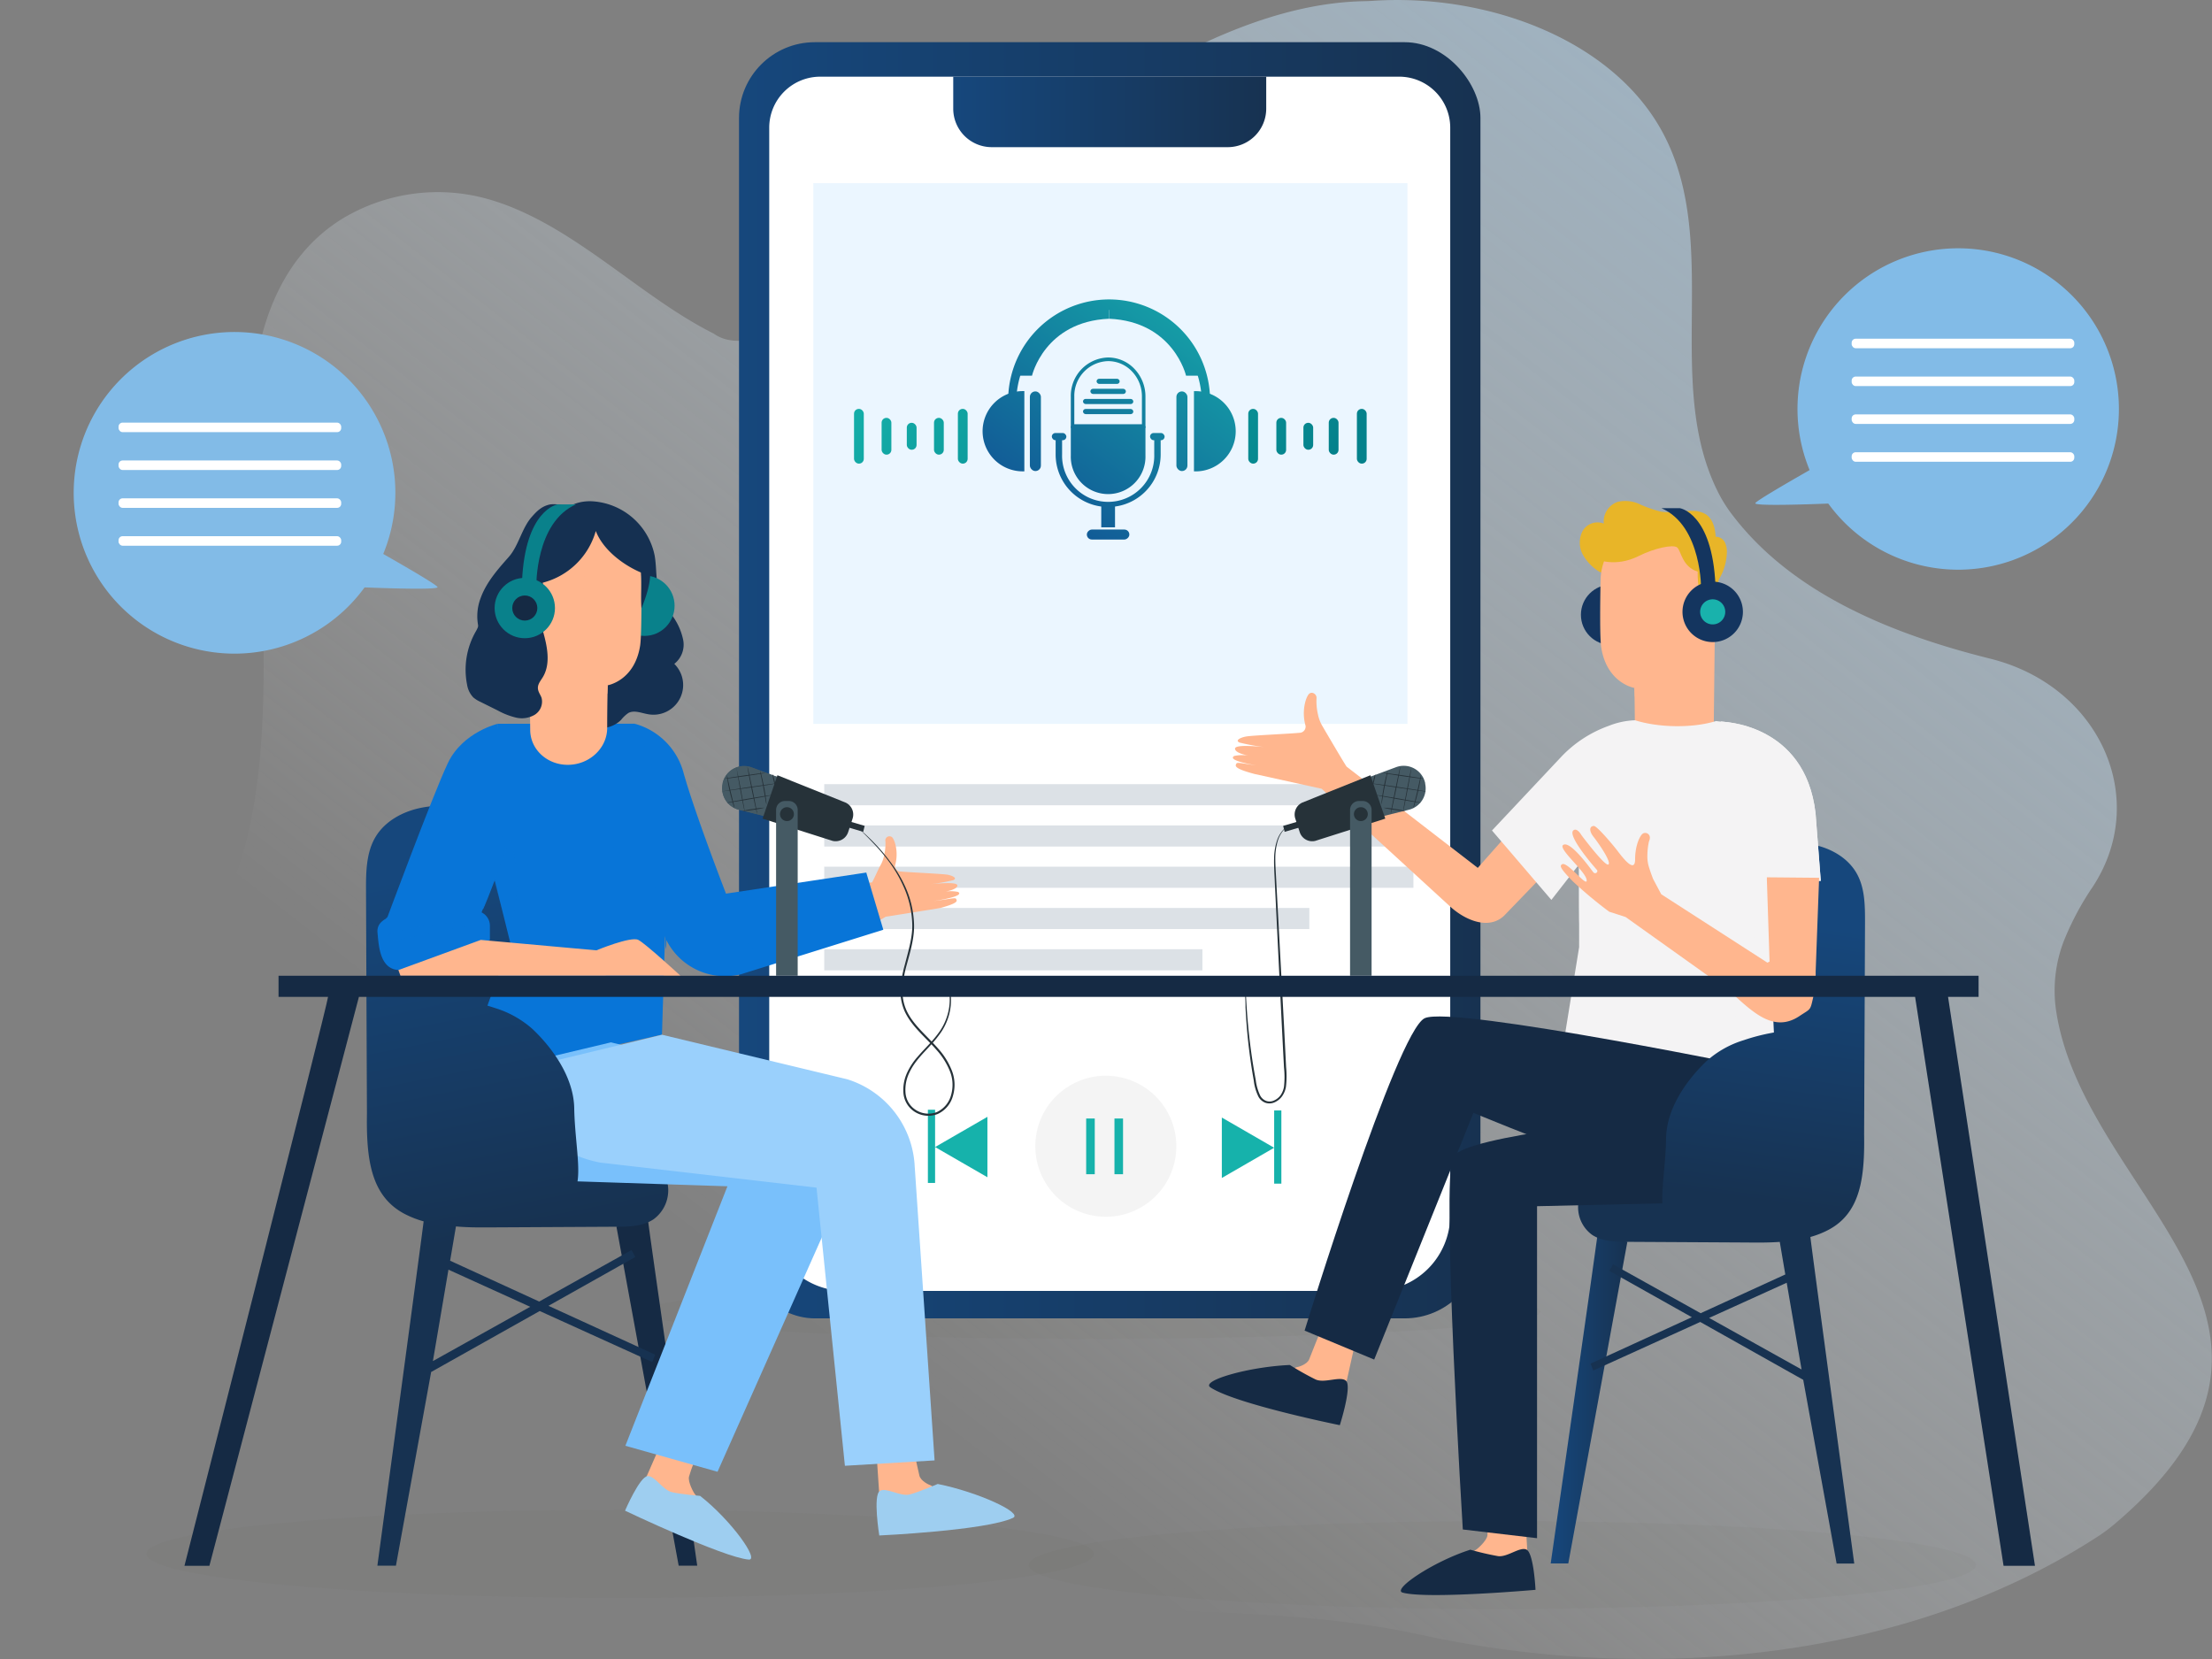 <svg id="Ebene_1" data-name="Ebene 1" xmlns="http://www.w3.org/2000/svg" xmlns:xlink="http://www.w3.org/1999/xlink" viewBox="0 0 596 447"><rect x="0" y="0" width="596" height="447" fill="#808080" stroke="none"/><defs><style>.cls-1{fill:url(#Unbenannter_Verlauf_39);}.cls-2{fill:#50504f;opacity:0.05;}.cls-3{fill:url(#Unbenannter_Verlauf_15);}.cls-4{fill:#fff;}.cls-5{fill:url(#Unbenannter_Verlauf_15-2);}.cls-6{fill:#16b2ab;}.cls-7{fill:#f4f4f4;}.cls-8{fill:#90a0af;opacity:0.31;}.cls-9{fill:#dcefff;opacity:0.56;}.cls-10{fill:url(#Unbenannter_Verlauf_23);}.cls-11{fill:url(#Unbenannter_Verlauf_23-2);}.cls-12{fill:url(#Unbenannter_Verlauf_23-3);}.cls-13{fill:url(#Unbenannter_Verlauf_23-4);}.cls-14{fill:url(#Unbenannter_Verlauf_23-5);}.cls-15{fill:url(#Unbenannter_Verlauf_23-6);}.cls-16{fill:url(#Unbenannter_Verlauf_23-7);}.cls-17{fill:url(#Unbenannter_Verlauf_23-8);}.cls-18{fill:url(#Unbenannter_Verlauf_23-9);}.cls-19{fill:url(#Unbenannter_Verlauf_23-10);}.cls-20{fill:url(#Unbenannter_Verlauf_27);}.cls-21{fill:url(#Unbenannter_Verlauf_27-2);}.cls-22{fill:url(#Unbenannter_Verlauf_27-3);}.cls-23{fill:url(#Unbenannter_Verlauf_27-4);}.cls-24{fill:url(#Unbenannter_Verlauf_27-5);}.cls-25{fill:url(#Unbenannter_Verlauf_27-6);}.cls-26{fill:url(#Unbenannter_Verlauf_27-7);}.cls-27{fill:url(#Unbenannter_Verlauf_27-8);}.cls-28{fill:url(#Unbenannter_Verlauf_27-9);}.cls-29{fill:url(#Unbenannter_Verlauf_27-10);}.cls-30{fill:url(#Unbenannter_Verlauf_27-11);}.cls-31{fill:url(#Unbenannter_Verlauf_27-12);}.cls-32{fill:url(#Unbenannter_Verlauf_27-13);}.cls-33{fill:url(#Unbenannter_Verlauf_27-14);}.cls-34{fill:url(#Unbenannter_Verlauf_27-15);}.cls-35{fill:url(#Unbenannter_Verlauf_27-16);}.cls-36{fill:url(#Unbenannter_Verlauf_27-17);}.cls-37{fill:url(#Unbenannter_Verlauf_27-18);}.cls-38{fill:#ffb68e;}.cls-39{fill:#152a44;}.cls-40{fill:#9ecef0;}.cls-41{fill:url(#Unbenannter_Verlauf_15-3);}.cls-42{fill:url(#Unbenannter_Verlauf_15-4);}.cls-43{fill:#e8b528;}.cls-44{fill:#14355f;}.cls-45{fill:#f8bc9e;}.cls-46{fill:#ec9a6e;}.cls-47{fill:#19b2ac;}.cls-48{fill:#f4f3f4;}.cls-49{fill:url(#Unbenannter_Verlauf_15-5);}.cls-50{fill:url(#Unbenannter_Verlauf_15-6);}.cls-51{fill:#0875d8;}.cls-52{opacity:0.2;}.cls-53{fill:#79c0fb;}.cls-54{fill:#9ad0fc;}.cls-55{fill:#153051;}.cls-56{fill:#09818b;}.cls-57{fill:url(#Unbenannter_Verlauf_15-7);}.cls-58{fill:#455a64;}.cls-59{fill:#263239;}.cls-60{fill:url(#Unbenannter_Verlauf_34);}.cls-61{fill:url(#Unbenannter_Verlauf_34-2);}</style><linearGradient id="Unbenannter_Verlauf_39" x1="148.97" y1="468.83" x2="671.87" y2="-204.19" gradientUnits="userSpaceOnUse"><stop offset="0.15" stop-color="#fff" stop-opacity="0"/><stop offset="1" stop-color="#81bce8"/></linearGradient><linearGradient id="Unbenannter_Verlauf_15" x1="199.12" y1="183.29" x2="398.88" y2="183.29" gradientUnits="userSpaceOnUse"><stop offset="0" stop-color="#16477c"/><stop offset="1" stop-color="#173251"/></linearGradient><linearGradient id="Unbenannter_Verlauf_15-2" x1="256.84" y1="30.16" x2="341.16" y2="30.16" xlink:href="#Unbenannter_Verlauf_15"/><linearGradient id="Unbenannter_Verlauf_23" x1="237.01" y1="105.07" x2="297.57" y2="138.82" gradientUnits="userSpaceOnUse"><stop offset="0" stop-color="#16b2ab"/><stop offset="1" stop-color="#04818b"/></linearGradient><linearGradient id="Unbenannter_Verlauf_23-2" x1="289.91" y1="90.95" x2="350.47" y2="124.7" gradientTransform="translate(675.28 235.09) rotate(180)" xlink:href="#Unbenannter_Verlauf_23"/><linearGradient id="Unbenannter_Verlauf_23-3" x1="222.93" y1="112.81" x2="283.49" y2="146.56" xlink:href="#Unbenannter_Verlauf_23"/><linearGradient id="Unbenannter_Verlauf_23-4" x1="233.35" y1="106.61" x2="295.15" y2="141.05" xlink:href="#Unbenannter_Verlauf_23"/><linearGradient id="Unbenannter_Verlauf_23-5" x1="226.32" y1="110.56" x2="288.11" y2="144.99" xlink:href="#Unbenannter_Verlauf_23"/><linearGradient id="Unbenannter_Verlauf_23-6" x1="292.72" y1="88.29" x2="354.51" y2="122.72" xlink:href="#Unbenannter_Verlauf_23"/><linearGradient id="Unbenannter_Verlauf_23-7" x1="304.65" y1="82.85" x2="365.21" y2="116.6" xlink:href="#Unbenannter_Verlauf_23"/><linearGradient id="Unbenannter_Verlauf_23-8" x1="299.61" y1="84.26" x2="361.4" y2="118.7" gradientTransform="translate(718.67 235.09) rotate(180)" xlink:href="#Unbenannter_Verlauf_23"/><linearGradient id="Unbenannter_Verlauf_23-9" x1="295.24" y1="85.63" x2="358.25" y2="120.75" xlink:href="#Unbenannter_Verlauf_23"/><linearGradient id="Unbenannter_Verlauf_23-10" x1="229.39" y1="108.48" x2="292.4" y2="143.6" xlink:href="#Unbenannter_Verlauf_23"/><linearGradient id="Unbenannter_Verlauf_27" x1="334.34" y1="74.28" x2="281.68" y2="144.94" gradientUnits="userSpaceOnUse"><stop offset="0" stop-color="#16b2ab"/><stop offset="1" stop-color="#115495"/></linearGradient><linearGradient id="Unbenannter_Verlauf_27-2" x1="342.34" y1="80.24" x2="289.67" y2="150.9" xlink:href="#Unbenannter_Verlauf_27"/><linearGradient id="Unbenannter_Verlauf_27-3" x1="344.76" y1="82.05" x2="292.1" y2="152.71" gradientTransform="translate(154.55 442.59) rotate(-90)" xlink:href="#Unbenannter_Verlauf_27"/><linearGradient id="Unbenannter_Verlauf_27-4" x1="318.83" y1="62.72" x2="266.16" y2="133.38" xlink:href="#Unbenannter_Verlauf_27"/><linearGradient id="Unbenannter_Verlauf_27-5" x1="344.21" y1="81.64" x2="291.55" y2="152.3" xlink:href="#Unbenannter_Verlauf_27"/><linearGradient id="Unbenannter_Verlauf_27-6" x1="325.06" y1="67.36" x2="272.39" y2="138.02" xlink:href="#Unbenannter_Verlauf_27"/><linearGradient id="Unbenannter_Verlauf_27-7" x1="312.09" y1="57.7" x2="259.43" y2="128.36" xlink:href="#Unbenannter_Verlauf_27"/><linearGradient id="Unbenannter_Verlauf_27-8" x1="327.52" y1="69.19" x2="274.85" y2="139.86" xlink:href="#Unbenannter_Verlauf_27"/><linearGradient id="Unbenannter_Verlauf_27-9" x1="315.05" y1="59.9" x2="262.38" y2="130.56" xlink:href="#Unbenannter_Verlauf_27"/><linearGradient id="Unbenannter_Verlauf_27-10" x1="348.18" y1="84.59" x2="295.51" y2="155.25" gradientTransform="translate(654.64 232.39) rotate(180)" xlink:href="#Unbenannter_Verlauf_27"/><linearGradient id="Unbenannter_Verlauf_27-11" x1="328.11" y1="69.64" x2="275.45" y2="140.3" xlink:href="#Unbenannter_Verlauf_27"/><linearGradient id="Unbenannter_Verlauf_27-12" x1="333.47" y1="73.63" x2="280.8" y2="144.29" xlink:href="#Unbenannter_Verlauf_27"/><linearGradient id="Unbenannter_Verlauf_27-13" x1="328.89" y1="70.22" x2="276.22" y2="140.88" xlink:href="#Unbenannter_Verlauf_27"/><linearGradient id="Unbenannter_Verlauf_27-14" x1="327.59" y1="69.25" x2="274.92" y2="139.91" xlink:href="#Unbenannter_Verlauf_27"/><linearGradient id="Unbenannter_Verlauf_27-15" x1="326.29" y1="68.28" x2="273.62" y2="138.94" xlink:href="#Unbenannter_Verlauf_27"/><linearGradient id="Unbenannter_Verlauf_27-16" x1="324.98" y1="67.31" x2="272.32" y2="137.97" xlink:href="#Unbenannter_Verlauf_27"/><linearGradient id="Unbenannter_Verlauf_27-17" x1="323.63" y1="66.3" x2="270.96" y2="136.96" xlink:href="#Unbenannter_Verlauf_27"/><linearGradient id="Unbenannter_Verlauf_27-18" x1="340.65" y1="78.98" x2="287.98" y2="149.64" xlink:href="#Unbenannter_Verlauf_27"/><linearGradient id="Unbenannter_Verlauf_15-3" x1="417.82" y1="377.18" x2="438.48" y2="377.18" xlink:href="#Unbenannter_Verlauf_15"/><linearGradient id="Unbenannter_Verlauf_15-4" x1="480.27" y1="248.08" x2="469.55" y2="323.15" xlink:href="#Unbenannter_Verlauf_15"/><linearGradient id="Unbenannter_Verlauf_15-5" x1="482.68" y1="248.43" x2="471.96" y2="323.49" xlink:href="#Unbenannter_Verlauf_15"/><linearGradient id="Unbenannter_Verlauf_15-6" x1="113.9" y1="235.37" x2="133.3" y2="332.9" xlink:href="#Unbenannter_Verlauf_15"/><linearGradient id="Unbenannter_Verlauf_15-7" x1="116.27" y1="234.89" x2="135.68" y2="332.43" xlink:href="#Unbenannter_Verlauf_15"/><linearGradient id="Unbenannter_Verlauf_34" x1="10429.22" y1="-1278.73" x2="10442.78" y2="-1250.71" gradientTransform="translate(-11049.02)" gradientUnits="userSpaceOnUse"><stop offset="0" stop-color="#fff"/><stop offset="1" stop-color="#82bbe7"/></linearGradient><linearGradient id="Unbenannter_Verlauf_34-2" x1="10552.09" y1="-1301.34" x2="10565.65" y2="-1273.32" gradientTransform="matrix(-1, 0, 0, 1, 11762.73, 0)" xlink:href="#Unbenannter_Verlauf_34"/></defs><path class="cls-1" d="M556,253.74a77,77,0,0,1,7.88-14.82c15.51-23.65,1.93-54.08-27.6-61.44-27.64-6.88-53.68-18-69.47-38.68a38.37,38.37,0,0,1-3.55-5.52c-15.39-29.53.63-67.23-15-97.07-13.22-25.27-47-38-78.18-36-.83.06-1.66.09-2.49.11-72.27,1.33-150.85,107-175.31,89.55-20.19-10.11-37.83-29.35-60-36A49.81,49.81,0,0,0,92,59.07c-28.69,18-26.39,61.14-22,91.15a37.22,37.22,0,0,1,.39,4.21c1,27.68,5,98.94-31.54,105.1-13.43,2.27-25,9.81-31.73,20.47-7.07,11.27-11.31,25-.88,35.7,9.26,9.56,21.34,17,28.85,27.71,8.52,12.16,10.19,27.16,16,40.49a41.16,41.16,0,0,0,10.17,13.9c66.07,59.92,233.09,23,321.8,42.74,61.11,13.21,130.63,7,182.31-26.63a45.5,45.5,0,0,0,4.63-3.48c63.23-53.88-8-87.66-15.92-137.58A37.19,37.19,0,0,1,556,253.74Z"/><ellipse class="cls-2" cx="294.05" cy="353.42" rx="121.06" ry="7.31"/><ellipse class="cls-2" cx="167.08" cy="418.67" rx="127.62" ry="11.86"/><ellipse class="cls-2" cx="404.76" cy="421.67" rx="127.62" ry="11.86"/><rect class="cls-3" x="199.12" y="11.37" width="199.77" height="343.85" rx="20.42"/><path class="cls-4" d="M221,20.66H377a13.75,13.75,0,0,1,13.75,13.75v293a20.42,20.42,0,0,1-20.42,20.42H227.68a20.42,20.42,0,0,1-20.42-20.42v-293A13.75,13.75,0,0,1,221,20.66Z"/><path class="cls-5" d="M256.84,20.66h84.33a0,0,0,0,1,0,0v8.62a10.37,10.37,0,0,1-10.37,10.37H267.21a10.37,10.37,0,0,1-10.37-10.37V20.66A0,0,0,0,1,256.84,20.66Z"/><polygon class="cls-6" points="329.21 309.25 329.21 301.11 336.26 305.18 343.31 309.25 336.26 313.32 329.21 317.39 329.21 309.25"/><rect class="cls-6" x="343.31" y="299.2" width="1.94" height="19.72"/><polygon class="cls-6" points="266.05 309.06 266.05 300.92 259 304.99 251.95 309.06 259 313.13 266.05 317.2 266.05 309.06"/><rect class="cls-6" x="250" y="299.02" width="1.94" height="19.72" transform="translate(501.95 617.75) rotate(180)"/><circle class="cls-7" cx="297.97" cy="308.87" r="19" transform="translate(-71.41 527.38) rotate(-76.64)"/><rect class="cls-6" x="292.66" y="301.37" width="2.31" height="15.01"/><rect class="cls-6" x="300.28" y="301.37" width="2.31" height="15.01"/><rect class="cls-8" x="222.08" y="211.28" width="158.75" height="5.69"/><rect class="cls-8" x="222.08" y="222.4" width="158.75" height="5.69"/><rect class="cls-8" x="222.08" y="233.52" width="158.75" height="5.69"/><rect class="cls-8" x="222.08" y="244.64" width="130.71" height="5.69"/><rect class="cls-8" x="222.08" y="255.76" width="101.9" height="5.69"/><rect class="cls-9" x="219.13" y="49.35" width="160.09" height="145.7"/><rect class="cls-10" x="258.09" y="110.17" width="2.63" height="14.75" rx="1.29"/><rect class="cls-11" x="336.32" y="110.17" width="2.63" height="14.75" rx="1.29" transform="translate(675.28 235.09) rotate(-180)"/><rect class="cls-12" x="230.11" y="110.17" width="2.63" height="14.75" rx="1.29"/><rect class="cls-13" x="251.66" y="112.59" width="2.63" height="9.91" rx="1.29"/><rect class="cls-14" x="237.54" y="112.59" width="2.63" height="9.91" rx="1.29"/><rect class="cls-15" x="343.9" y="112.59" width="2.63" height="9.91" rx="1.29"/><rect class="cls-16" x="365.6" y="110.17" width="2.63" height="14.75" rx="1.29"/><rect class="cls-17" x="358.02" y="112.59" width="2.63" height="9.91" rx="1.29" transform="translate(718.67 235.09) rotate(-180)"/><rect class="cls-18" x="351.19" y="113.92" width="2.63" height="7.26" rx="1.29"/><rect class="cls-19" x="244.33" y="113.92" width="2.63" height="7.26" rx="1.29"/><path class="cls-20" d="M311,117.45v5a12.42,12.42,0,1,1-24.83,0v-5h-1.74v5a14.15,14.15,0,0,0,28.3,0v-5Z"/><rect class="cls-21" x="296.72" y="135.85" width="3.71" height="6.23"/><rect class="cls-22" x="297.23" y="138.3" width="2.69" height="11.45" rx="1.34" transform="translate(442.59 -154.55) rotate(90)"/><rect class="cls-23" x="277.49" y="105.46" width="2.97" height="21.46" rx="1.48"/><rect class="cls-24" x="316.97" y="105.46" width="2.97" height="21.46" rx="1.48"/><path class="cls-25" d="M298.82,80.68a27.21,27.21,0,0,0-27.14,25.66h2.23a25,25,0,0,1,49.81,0H326A27.21,27.21,0,0,0,298.82,80.68Z"/><path class="cls-26" d="M274.76,101.23h3.3s3.37-14.6,20.76-15.35v-4l-13.37,3L274.76,97.43Z"/><path class="cls-27" d="M322.87,101.23h-3.3s-3.37-14.6-20.75-15.35v-4l15,3.88,9,11.65Z"/><path class="cls-28" d="M275.58,105.38H276a0,0,0,0,1,0,0V127a0,0,0,0,1,0,0h-.44a10.81,10.81,0,0,1-10.81-10.81v0A10.81,10.81,0,0,1,275.58,105.38Z"/><path class="cls-29" d="M332.5,105.38h.44a0,0,0,0,1,0,0V127a0,0,0,0,1,0,0h-.44a10.81,10.81,0,0,1-10.81-10.81v0A10.81,10.81,0,0,1,332.5,105.38Z" transform="translate(654.64 232.39) rotate(-180)"/><path class="cls-30" d="M308.63,115.31H288.52v-8.44a10.32,10.32,0,0,1,10.05-10.55,9.76,9.76,0,0,1,7.11,3.09,10.74,10.74,0,0,1,2.95,7.46Zm-19.17-1h18.22v-7.45a9.71,9.71,0,0,0-2.66-6.76,8.83,8.83,0,0,0-6.45-2.8,9.36,9.36,0,0,0-9.11,9.56Z"/><path class="cls-31" d="M308.63,114.81v7.94a10.06,10.06,0,1,1-20.11,0v-7.94Z"/><rect class="cls-32" x="291.8" y="110.19" width="13.56" height="1.39" rx="0.7"/><rect class="cls-33" x="291.8" y="107.48" width="13.56" height="1.39" rx="0.7"/><rect class="cls-34" x="293.79" y="104.76" width="9.57" height="1.39" rx="0.7"/><rect class="cls-35" x="295.46" y="102.05" width="6.22" height="1.39" rx="0.7"/><rect class="cls-36" x="283.4" y="116.67" width="3.92" height="1.94" rx="0.97"/><rect class="cls-37" x="309.87" y="116.67" width="3.92" height="1.94" rx="0.97"/><path class="cls-38" d="M365,362.45s-2.18,9.72-2.18,9.74c-.15,1.28-.22,4.5-.53,5.6-1.18,4.15-17.45-8.77-12.79-9.43.42-.06,2.74-.76,3.26-2.14.81-2.12,2.55-6.38,2.55-6.38Z"/><path class="cls-39" d="M347.54,367.78a76.86,76.86,0,0,0,6.95,3.91c2.42,1.08,6.61-1,8.16.33C364.36,373.48,361,384,361,384s-28.11-5.69-34.87-10.19C323.42,372,336.51,368.25,347.54,367.78Z"/><path class="cls-38" d="M410.93,407.66s.56,9.94.57,10c.2,1.26,1,4.38,1,5.53,0,4.31-19.19-3.67-14.89-5.58.39-.17,3-2.45,3.16-3.92.2-2.26.1-5.86.1-5.86Z"/><path class="cls-39" d="M396.16,417.55a76.35,76.35,0,0,0,7.46,1.73c2.52.35,5.85-2.57,7.64-1.78,2,.87,2.47,10.86,2.47,10.86s-29.19,2.59-35.81.75C375,428.29,386.08,420.77,396.16,417.55Z"/><path class="cls-38" d="M236.19,391.9s.67,9.94.67,10c-.05,1.28-.48,4.48-.34,5.62.53,4.28,18.59-6,14.09-7.37-.41-.12-2.59-1.17-2.9-2.61-.47-2.22-1.53-6.69-1.53-6.69Z"/><path class="cls-40" d="M252.66,399.84s-4.91,2.11-7.47,2.81-6.38-2-8.12-.93c-1.91,1.18-.16,12-.16,12s28.65-1.32,36-4.73C275.85,407.69,263.49,402,252.66,399.84Z"/><path class="cls-41" d="M430.4,333c-.2,2.08-12.58,88.25-12.58,88.25l4.74,0,15.92-86.68Z"/><path class="cls-42" d="M479.54,334.62l1.49,8.77-22.81,10.44-23.59-13.16-1,1.76,22.22,12.48-27.29,12.5.74,1.86,28.81-13.08,27.75,15.59,9,49.51,4.75,0s-11.64-85.95-11.82-88h0a24.57,24.57,0,0,0,4.85-1.91c8.66-4.56,9.81-14.05,9.63-25.73l.24-57c0-4.71,0-9.69-2.48-13.72s-6.92-6.42-11.5-7.36-9.34-.59-14-.19l-24.19,76.49c-7.62,2.24-14.67,5.52-20,11-2.43,2.5-4.44,5.5-5,8.84a9.17,9.17,0,0,0,3.63,9c2.67,1.78,6.18,1.87,9.46,1.89l32.33.18C473.7,334.82,476.64,334.82,479.54,334.62Zm1.87,11,4,23.37L460.5,355.1Z"/><path class="cls-38" d="M332.56,203.68a11,11,0,0,1,3.78-.1c-2.58-.5-3.63-1.23-3.57-1.9.1-1.15,6.12-.59,8.92-.27a54.55,54.55,0,0,1-7.7-1.33c-1.32-.58.24-1.36,1.72-1.63,1.65-.31,11.51-.72,14.35-1a1.68,1.68,0,0,0,1.71-1.9c-1.15-4,.09-7.69.89-8.54s2.24,0,2.06,1.26a15.39,15.39,0,0,0,.38,4.17,10.1,10.1,0,0,0,1.17,3.13c.66,1.13,6,10.26,6.57,11l35.33,27.27,7.3-8.25,10.37,10.17-10.56,10.95c-4.09,3.91-10.43,1.33-14.6-2.5l-34.56-31.68-18.14-4c-3.75-1-5.23-1.74-5-2.43.32-.92.16-.58,7.26.35C340.25,206.52,330.13,205.1,332.56,203.68Z"/><path class="cls-43" d="M431.09,154.15a12.77,12.77,0,0,1-4.6-4.69,6.77,6.77,0,0,1-.08-6.38,4.63,4.63,0,0,1,5.71-2,5.62,5.62,0,0,1,3.72-5.85,9.08,9.08,0,0,1,5.9.6,33.43,33.43,0,0,0,5.67,2c2.82.51,5.7-.23,8.56-.18a6.8,6.8,0,0,1,3.52.85c2,1.22,2.66,3.79,2.77,6.12a2.77,2.77,0,0,1,2.52,1.58,6,6,0,0,1,.49,3.08,14.9,14.9,0,0,1-3.48,8.72"/><circle class="cls-44" cx="434.09" cy="165.65" r="8.13"/><path class="cls-38" d="M446.72,141.07a15.47,15.47,0,0,0-15.46,15.18c-.15,7.67-.2,15.85.18,18.22,1.53,9.66,8.93,10.89,8.93,10.89s.12,6,.14,11.79c0,5.47,4.78,10,10.63,10.13h0c5.8.12,10.52-4.13,10.59-9.55l.46-41a15.47,15.47,0,0,0-15.47-15.64Z"/><path class="cls-38" d="M440.37,185.36a24.54,24.54,0,0,0,12.93-3.45s-3.13,6.63-12.8,5.73Z"/><path class="cls-45" d="M461,160.09c.13-.06,5.58-1.91,5.64,3.72s-5.61,4.53-5.62,4.37S461,160.09,461,160.09Z"/><path class="cls-46" d="M462.67,166s.1.07.27.14a1,1,0,0,0,.73,0,2.4,2.4,0,0,0,1.1-2.19,3.3,3.3,0,0,0-.28-1.4,1.15,1.15,0,0,0-.75-.75.51.51,0,0,0-.58.28c-.07.16,0,.27-.06.28s-.13-.1-.08-.33a.57.57,0,0,1,.22-.35.7.7,0,0,1,.54-.15,1.36,1.36,0,0,1,1,.86,3.31,3.31,0,0,1,.36,1.57,2.55,2.55,0,0,1-1.41,2.44,1.05,1.05,0,0,1-.9-.14C462.69,166.17,462.65,166,462.67,166Z"/><path class="cls-43" d="M430.09,150.62s5,2.42,11.47-.82c4.26-2.13,9.22-3.16,10.31-2.31s1.33,5.24,5.55,6.52c0,0-.29,8.37,3,8.08s3.32-15,3.32-15l-9.86-7.28L443.2,139l-8.67,3.52-4.78,3.62Z"/><path class="cls-44" d="M453.33,164.85a8.14,8.14,0,1,0,8.13-8.13A8.14,8.14,0,0,0,453.33,164.85Z"/><path class="cls-44" d="M458.36,159.08s.32-17.33-10.7-22.16h4.95s8.74,1.27,9.6,20.79"/><path class="cls-44" d="M458.93,166.82a4.08,4.08,0,0,0,1.68,1.05,3.47,3.47,0,0,0,2.11,0,3.34,3.34,0,0,0,1.89-4.3,3.46,3.46,0,0,0-1.39-1.58,4,4,0,0,0-1.91-.53,2.1,2.1,0,0,1,.54,0,3.32,3.32,0,0,1,1.45.43,3.53,3.53,0,0,1,1.51,1.64,3.5,3.5,0,0,1-2,4.59,3.59,3.59,0,0,1-2.23,0,3.29,3.29,0,0,1-1.29-.78A1.89,1.89,0,0,1,458.93,166.82Z"/><path class="cls-44" d="M456.66,164.76a3.77,3.77,0,0,1,.1-1.18,4.81,4.81,0,0,1,1.75-2.7,4.89,4.89,0,0,1,4.63-.73,4.9,4.9,0,0,1,0,9.23,4.89,4.89,0,0,1-4.63-.73,4.81,4.81,0,0,1-1.75-2.7,3.83,3.83,0,0,1-.1-1.19,9.2,9.2,0,0,0,.19,1.17,4.79,4.79,0,0,0,1.76,2.59,4.7,4.7,0,1,0,0-7.51,4.79,4.79,0,0,0-1.76,2.59A9.57,9.57,0,0,0,456.66,164.76Z"/><path class="cls-47" d="M458.09,164.85a3.38,3.38,0,1,0,3.37-3.37A3.37,3.37,0,0,0,458.09,164.85Z"/><path class="cls-48" d="M485.34,219.47l-8.22,41.09,1.47,30.79-58.65-1.91,5.54-34.25,0-22.31L418,242.47l-16-18.7,18.8-20h0a32.8,32.8,0,0,1,12.64-8.19,21,21,0,0,1,7.11-1.51h0c6.38,2,15.43,2.17,21.81.21l1.35.16.25,0a24.43,24.43,0,0,1,21.33,23Z"/><path class="cls-48" d="M463.65,194.44s22.72.17,25.53,24.69l1.41,18.21L470,236.93Z"/><path class="cls-48" d="M487.29,210.22s-.27,0-.78.07a9.79,9.79,0,0,1-2.26-.19,21,21,0,0,1-3.44-1c-1.31-.47-2.77-1.11-4.45-1.6a11.66,11.66,0,0,0-5.63-.42,17.25,17.25,0,0,0-6,2.49c-2,1.22-3.86,2.76-5.9,4.25a23.84,23.84,0,0,1-6.87,3.73,20.63,20.63,0,0,1-14.83-.77,42.78,42.78,0,0,1-5.7-3.34,47.52,47.52,0,0,0-4.9-3,14.28,14.28,0,0,0-8-1.66,9.28,9.28,0,0,0-2.18.55l-.72.31s.23-.13.7-.35a9.34,9.34,0,0,1,2.19-.6,14.19,14.19,0,0,1,8.07,1.61,43.94,43.94,0,0,1,4.94,2.95,43.74,43.74,0,0,0,5.68,3.31,20.49,20.49,0,0,0,14.66.74,24,24,0,0,0,6.82-3.69c2-1.49,3.93-3,5.92-4.26a17.63,17.63,0,0,1,6.09-2.5,11.94,11.94,0,0,1,5.71.46c1.69.51,3.15,1.15,4.46,1.64a21.19,21.19,0,0,0,3.41,1,10.88,10.88,0,0,0,2.23.24C487,210.22,487.29,210.22,487.29,210.22Z"/><path class="cls-48" d="M421.73,236.54a3.57,3.57,0,0,1-.89-.34,6.36,6.36,0,0,1-2-1.66,12.27,12.27,0,0,1-1.85-3.37c-.51-1.35-.93-2.89-1.58-4.4a9.43,9.43,0,0,0-6-5.51,10.66,10.66,0,0,0-3.46-.44,4.46,4.46,0,0,1,1-.08,8.64,8.64,0,0,1,2.56.36,9.48,9.48,0,0,1,6.17,5.57c.67,1.54,1.07,3.08,1.58,4.42a12.13,12.13,0,0,0,1.77,3.34A6.53,6.53,0,0,0,421.73,236.54Z"/><path class="cls-48" d="M468,231.27l-.42-.21a9.43,9.43,0,0,0-1.21-.49,10.48,10.48,0,0,0-4.77-.27,23.46,23.46,0,0,0-6.74,2.37,31.77,31.77,0,0,1-8.26,3.09,24.4,24.4,0,0,1-8.8.1,24.68,24.68,0,0,1-6.87-2.18,25.28,25.28,0,0,1-4.12-2.57c-.88-.74-1.34-1.17-1.34-1.17l.37.27,1,.82a25.91,25.91,0,0,0,4.14,2.5,25.29,25.29,0,0,0,15.55,2,32.29,32.29,0,0,0,8.21-3.05,23.08,23.08,0,0,1,6.8-2.35,10.4,10.4,0,0,1,4.83.35A6.16,6.16,0,0,1,468,231.27Z"/><path class="cls-48" d="M490,226.64a3.54,3.54,0,0,1-.76.5,6,6,0,0,1-2.43.56,11.35,11.35,0,0,1-3.65-.58,39.93,39.93,0,0,0-4.32-1.21,18.86,18.86,0,0,0-8.07.25,21.53,21.53,0,0,0-2.36.74c-.54.22-.84.34-.85.33a14.1,14.1,0,0,1,3.16-1.23,18.35,18.35,0,0,1,8.16-.32,35.3,35.3,0,0,1,4.34,1.24,11.73,11.73,0,0,0,3.59.61,6,6,0,0,0,2.39-.47C489.73,226.82,490,226.62,490,226.64Z"/><path class="cls-48" d="M473.91,253l-.49-.18c-.31-.14-.78-.3-1.39-.5a19.3,19.3,0,0,0-5.38-.8,32.36,32.36,0,0,0-8,1c-3,.71-6.13,1.82-9.5,2.85a40.11,40.11,0,0,1-9.75,1.95,20.56,20.56,0,0,1-8-1.15,13.9,13.9,0,0,1-4.67-2.82,10.74,10.74,0,0,1-1-1.1c-.21-.26-.31-.41-.31-.41s.44.57,1.39,1.44a14,14,0,0,0,4.67,2.73,20.44,20.44,0,0,0,7.94,1.09,40.92,40.92,0,0,0,9.69-2c3.36-1,6.54-2.13,9.52-2.84a31.59,31.59,0,0,1,8-1,18.88,18.88,0,0,1,5.4.87A11.34,11.34,0,0,1,473.91,253Z"/><path class="cls-48" d="M474.7,274.36a5.06,5.06,0,0,1-.52-.16,14.51,14.51,0,0,0-1.52-.35,15.08,15.08,0,0,0-5.71.3,43.9,43.9,0,0,0-8,3,45.49,45.49,0,0,1-4.72,1.85,22.62,22.62,0,0,1-5.35,1,31.39,31.39,0,0,1-10.41-1.16,54.41,54.41,0,0,1-8-3c-2.22-1-4-1.89-5.2-2.51l-1.4-.72-.47-.27.5.23,1.41.68c1.23.59,3,1.46,5.23,2.44a57.49,57.49,0,0,0,8,2.9,31.54,31.54,0,0,0,10.34,1.14,23.25,23.25,0,0,0,5.29-1,43.79,43.79,0,0,0,4.7-1.83,43.11,43.11,0,0,1,8-3,14.62,14.62,0,0,1,5.75-.23A8.61,8.61,0,0,1,474.7,274.36Z"/><path class="cls-48" d="M475.6,200.11l-.6.18a5.44,5.44,0,0,0-1.62.74,11.53,11.53,0,0,0-3.91,5.2,24.09,24.09,0,0,0-1.35,4.34,16.86,16.86,0,0,0-.35,2.51c0,.86.05,1.77.08,2.69.15,3.71.31,7.77.49,12,.12,3,.23,5.92.34,8.62l-.11-.11,16,0,4.64,0c1.09,0,1.67,0,1.67,0s-.58,0-1.67,0l-4.64,0-16,0h-.11v-.11c-.11-2.69-.22-5.6-.35-8.61-.16-4.26-.32-8.32-.47-12,0-.92-.1-1.81-.06-2.71a17.07,17.07,0,0,1,.36-2.54,23.61,23.61,0,0,1,1.39-4.37,11.45,11.45,0,0,1,4-5.2,5,5,0,0,1,1.65-.71Z"/><path class="cls-48" d="M425.55,215.83c.07,0,.12,7.45.12,16.65s-.05,16.64-.12,16.64-.12-7.45-.12-16.64S425.49,215.83,425.55,215.83Z"/><path class="cls-48" d="M463.65,194.44s22.72.17,25.53,24.69l1.41,18.21L470,236.93Z"/><path class="cls-38" d="M420.85,232.89c1.39-1,6.93,6.55,6.66,4.21s-7.82-8.44-6.33-9.44c1.95-1.3,7.6,6.73,8.13,7.37s1.45-.12.94-.68c-.72-.79-8.17-9.35-6.27-10.65,1-.72,2.13,1.33,2.13,1.33s6.39,8.54,7.26,7.89-2.69-5.79-4-7.44-1.09-2.93.1-2.93c.81,0,5,4.94,6.27,6.6s4.7,6.27,4.82,2.58a1,1,0,0,0,0-.17c0-3.64,1.24-6.44,2.15-7a1.26,1.26,0,0,1,1.81,1.36,1.4,1.4,0,0,1-.12.51c0,.07-.06.18-.1.26a18.26,18.26,0,0,0-.43,3.73,9.69,9.69,0,0,0,.45,3.3c.38,1.22.76,2.26,1.1,3.12l2.18,4.1,28.61,18.44.58-.29-.72-22s0,0,0-.71l14.07.13-.93,25.31a29.92,29.92,0,0,1-.7,7.05c-.79,3.51-.62,2.87-3.65,4.89-6.92,4.62-12.56-1-18.72-6.62L438,247.08l-4.42-1.43h0a114.06,114.06,0,0,1-9.78-8.16C420,233.63,420.34,233.27,420.85,232.89Z"/><path class="cls-39" d="M478.72,288.76s-87.31-18-94.86-14.41-32.35,84.17-32.35,84.17l18.75,7.8L397,299.85s62,25.77,71.51,23.81S478.72,288.76,478.72,288.76Z"/><path class="cls-39" d="M446.76,300.91c-1.19.39-52.07,4.86-55.26,10.81s2.64,100.38,2.64,100.38l20,2.35V325L469,323.75Z"/><path class="cls-49" d="M452.84,330.8c-7.79-.51-4.12-11.69-3.93-24.15.12-7.81,5.31-15.46,11-20.84a26.64,26.64,0,0,1,9.94-5.55c9.62-3.28,20.1-3.64,30.13-1.94C499.94,278.32,514.68,334.88,452.84,330.8Z"/><path class="cls-39" d="M174.6,328.85c.21,2.2,13.26,93,13.26,93l-5,0-16.77-91.36Z"/><path class="cls-38" d="M178.24,388.63s-4,9.13-4,9.14c-.63,1.12-2.48,3.76-2.88,4.83-1.5,4,19.26,3.25,15.89,0-.3-.29-2-3.36-1.59-4.78.6-2.19,2-5.52,2-5.52Z"/><path class="cls-40" d="M188.64,403.05s-5.1-.42-7.59-1-4.59-4.44-6.54-4.33c-2.15.13-6.1,9.32-6.1,9.32s26.46,12.59,33.3,13.17C204.79,420.5,197,409.58,188.64,403.05Z"/><path class="cls-50" d="M132,330.71l34.08-.18c3.45,0,7.15-.11,10-2a9.68,9.68,0,0,0,3.82-9.52c-.55-3.52-2.67-6.68-5.23-9.32-5.6-5.78-13-9.24-21.05-11.6l-25.51-80.61c-4.92-.43-9.92-.8-14.75.19s-9.57,3.54-12.13,7.76-2.63,9.5-2.61,14.46q.12,30,.25,60.08c-.19,12.31,1,22.3,10.16,27.11a26.13,26.13,0,0,0,5.11,2h0c-.2,2.19-12.46,92.78-12.46,92.78l5,0,9.49-52.19,29.25-16.43L175.76,367l.77-2-28.75-13.16,23.41-13.16-1.05-1.86-24.86,13.87-24-11,1.57-9.24C125.87,330.73,129,330.73,132,330.71Zm10.86,21.39-26.22,14.63,4.19-24.63Z"/><path class="cls-38" d="M238.64,247l14.71-2.34c3.31-.93,4.62-1.54,4.4-2.15-.28-.81-.14-.51-6.4.31,0,0,8.93-1.25,6.78-2.5a9.81,9.81,0,0,0-3.34-.1c2.29-.44,3.21-1.08,3.16-1.67-.09-1-5.4-.52-7.88-.24a48.87,48.87,0,0,0,6.8-1.17c1.16-.52-.21-1.2-1.52-1.45s-10.16-.63-12.67-.87a1.48,1.48,0,0,1-1.5-1.68c1-3.51-.08-6.79-.79-7.54a1.12,1.12,0,0,0-1.82,1.11,13.69,13.69,0,0,1-.34,3.69,8.68,8.68,0,0,1-1,2.76c-.58,1-1.83,3.94-2.3,4.62l-7.76.26,3.46,13.78Z"/><path class="cls-51" d="M171,195s8.88,22.76,8.86,31.51c0,5.76-1.5,52.25-1.5,52.25L124.07,291l13.41-37-4.25-17.14.93-41.85Z"/><path class="cls-51" d="M171,195a18.73,18.73,0,0,1,13.17,13.21c3.1,11.08,11.44,32.57,11.44,32.57l37.8-5.68L238,250.51l-38.37,12a17.73,17.73,0,0,1-20.93-11.16l-11.64-32Z"/><path class="cls-51" d="M134.16,195s-9.45,2.19-13.46,10.55-17.09,43.66-17.09,43.66l24,2.18,8-20.74Z"/><path class="cls-51" d="M104.34,247.21c-.16.43-2.93,1.17-2.62,4.15s.47,9.7,5.62,10S132,253.26,132,253.26v-3.81a4,4,0,0,0-4.3-4Z"/><path class="cls-51" d="M179.41,255.74a9.05,9.05,0,0,1-.11-1.68c0-1.09-.05-2.65-.05-4.59,0-3.87.19-9.21.07-15.1a64.22,64.22,0,0,0-.69-8.24c-.41-2.52-.93-4.75-1.42-6.62s-1-3.36-1.28-4.39a9.42,9.42,0,0,1-.43-1.62,8.55,8.55,0,0,1,.65,1.55c.39,1,.9,2.49,1.46,4.35a57.35,57.35,0,0,1,1.55,6.64,60.22,60.22,0,0,1,.75,8.32c.12,5.92-.16,11.25-.24,15.12-.06,1.85-.1,3.39-.14,4.58A9.48,9.48,0,0,1,179.41,255.74Z"/><path class="cls-51" d="M138.2,223.17c.15.05-1.55,5-3.81,11.09s-4.2,10.94-4.35,10.88,1.55-5,3.8-11.09S138,223.11,138.2,223.17Z"/><path class="cls-51" d="M130.86,246.88a10.84,10.84,0,0,0-3.66-1.49,18.2,18.2,0,0,0-4.3-.19c-1.63.1-3.43.31-5.31.51-3.78.41-7.19.85-9.66,1.18a28.32,28.32,0,0,1-4,.44,4.12,4.12,0,0,1,1-.29c.68-.15,1.67-.35,2.9-.56,2.46-.43,5.87-.94,9.65-1.35,1.89-.2,3.69-.4,5.36-.47a16.74,16.74,0,0,1,4.41.33,7.81,7.81,0,0,1,2.75,1.16A2.56,2.56,0,0,1,130.86,246.88Z"/><path class="cls-51" d="M128.77,249.91a35.52,35.52,0,0,1-3.91.48c-2.41.26-5.74.71-9.37,1.42s-6.87,1.57-9.2,2.24a35.12,35.12,0,0,1-3.8,1,3.59,3.59,0,0,1,1-.45c.63-.26,1.56-.6,2.72-1a75.14,75.14,0,0,1,9.21-2.42,76.09,76.09,0,0,1,9.44-1.26c1.22-.08,2.2-.12,2.89-.11A3.56,3.56,0,0,1,128.77,249.91Z"/><g class="cls-52"><path class="cls-51" d="M133,237q2,7,4,13.95a38.61,38.61,0,0,0,.49-24.9l-4.13,10.88"/></g><g class="cls-52"><path class="cls-51" d="M105.27,253.82a.83.83,0,0,1-1.24-.41,1.35,1.35,0,0,1,.47-1.39,3.83,3.83,0,0,1,1.4-.65,70.84,70.84,0,0,1,20.84-2.83c.34,0,.83.19.7.52-.06.16-.27.22-.44.26l-22.14,4.31"/></g><path class="cls-51" d="M134,195.48a1.34,1.34,0,0,1,.46,0,5.9,5.9,0,0,1,1.29.36,7.07,7.07,0,0,1,3.57,3.33,6.83,6.83,0,0,1-.7,7.07,7.15,7.15,0,0,1-3.51,2.55c-1.38.55-2.91.9-4,1.91s-1.33,2.56-1.53,4a13.49,13.49,0,0,1-.45,2.17,6.16,6.16,0,0,1-1,1.92,6.44,6.44,0,0,1-6.66,2.39,6.54,6.54,0,0,1-3.88-2.93,5,5,0,0,1-.54-1.23,1.33,1.33,0,0,1-.09-.46,12.91,12.91,0,0,0,.82,1.56,6.41,6.41,0,0,0,3.79,2.65,6,6,0,0,0,6.13-2.31,7.5,7.5,0,0,0,1.31-3.85,13.33,13.33,0,0,1,.44-2.25,4.57,4.57,0,0,1,1.25-2.09,12.13,12.13,0,0,1,4.19-2,6.77,6.77,0,0,0,3.29-2.34,6.44,6.44,0,0,0,.75-6.57,7,7,0,0,0-3.28-3.3C134.63,195.59,134,195.55,134,195.48Z"/><path class="cls-51" d="M147.13,224.83a7.17,7.17,0,0,1-.22,1c-.18.68-.42,1.61-.72,2.78a29.31,29.31,0,0,0-1,10.41,15,15,0,0,0,2.5,6.67,10.12,10.12,0,0,0,6.72,4.29,27.44,27.44,0,0,0,9.12-.35,18.73,18.73,0,0,0,9-3.63,9.41,9.41,0,0,0,3.43-8.56,6.43,6.43,0,0,0-2.25-3.83,16.26,16.26,0,0,0-3.85-2.22,35.35,35.35,0,0,1-3.91-1.9,9.89,9.89,0,0,1-3-2.82,27.93,27.93,0,0,0-2.22-3.05,8.12,8.12,0,0,0-2.78-1.93,8.36,8.36,0,0,0-5.76-.34,8.71,8.71,0,0,0-3.72,2.41,9.64,9.64,0,0,0-1.92,3.31,4,4,0,0,1,.27-1,8.48,8.48,0,0,1,1.48-2.48,8.44,8.44,0,0,1,9.81-2.31,8.43,8.43,0,0,1,2.95,2,27.21,27.21,0,0,1,2.29,3.07,9.31,9.31,0,0,0,2.9,2.67,36.37,36.37,0,0,0,3.86,1.85,16.06,16.06,0,0,1,4,2.29,7,7,0,0,1,2.46,4.15,10,10,0,0,1-3.62,9.11,19.16,19.16,0,0,1-9.26,3.75,27.92,27.92,0,0,1-9.31.31,10.63,10.63,0,0,1-7-4.54,15.25,15.25,0,0,1-2.51-6.9A22.86,22.86,0,0,1,145,233a43.4,43.4,0,0,1,1-4.46c.33-1.2.62-2.13.82-2.76l.24-.71C147.09,224.9,147.12,224.82,147.13,224.83Z"/><path class="cls-51" d="M186.08,215.28a2.08,2.08,0,0,1-1-.23,4.87,4.87,0,0,1-2.19-1.8,4.7,4.7,0,0,1-.77-1.85c-.13-.71-.09-1.47-.24-2.18a1.81,1.81,0,0,0-1.37-1.48c-.75-.22-1.63-.18-2.57-.39a6.39,6.39,0,0,1-4.09-3.11,6.1,6.1,0,0,1,.62-6.73,2.31,2.31,0,0,1,.77-.69,7.73,7.73,0,0,0-1.58,3.33,5.68,5.68,0,0,0,.66,3.82,6,6,0,0,0,3.76,2.81c.82.19,1.72.15,2.6.41a2.54,2.54,0,0,1,1.18.72,2.61,2.61,0,0,1,.55,1.2c.16.82.09,1.57.19,2.21a4.71,4.71,0,0,0,.63,1.71,5.18,5.18,0,0,0,1.94,1.82A8.28,8.28,0,0,1,186.08,215.28Z"/><path class="cls-51" d="M222.12,237.21a1.26,1.26,0,0,1,.55.44,2.45,2.45,0,0,1,.34,2,2.85,2.85,0,0,1-.67,1.33,4.74,4.74,0,0,1-1.43,1,39.28,39.28,0,0,1-4,1.28,4.68,4.68,0,0,0-1.94,1.24,4.41,4.41,0,0,0-1,2.25c-.32,1.75,0,3.72-.45,5.81a7,7,0,0,1-4.11,5,6,6,0,0,1-3.51.22,5.62,5.62,0,0,1-3-2c-.76-.9-1.51-1.81-2.57-1.94a6.93,6.93,0,0,0-3.16.65,7,7,0,0,1-3.36.41,7.38,7.38,0,0,1-3-1.15,7.9,7.9,0,0,1-3.38-4.8,10.3,10.3,0,0,1,.07-5.13,13.73,13.73,0,0,1,3.84-6.26,17.78,17.78,0,0,1,1.52-1.31,3.66,3.66,0,0,1,.59-.39c0,.05-.75.62-1.95,1.86a14,14,0,0,0-3.6,6.2,10.18,10.18,0,0,0,0,4.91,7.41,7.41,0,0,0,3.2,4.47,6.38,6.38,0,0,0,5.91.64,7.46,7.46,0,0,1,3.44-.68,3.32,3.32,0,0,1,1.69.82,12.69,12.69,0,0,1,1.24,1.31A5.09,5.09,0,0,0,209.2,257a6.46,6.46,0,0,0,3.79-4.56c.43-1.94.14-3.93.49-5.78a5,5,0,0,1,1.16-2.47,5.23,5.23,0,0,1,2.14-1.32c1.5-.51,2.9-.67,4-1.19a3.3,3.3,0,0,0,2-2.13,2.37,2.37,0,0,0-.22-1.86A4.05,4.05,0,0,0,222.12,237.21Z"/><path class="cls-51" d="M133.69,237.49a28.83,28.83,0,0,0-2.92-1.14,10.46,10.46,0,0,0-12.44,5.74,26.53,26.53,0,0,0-1,3,2,2,0,0,1,0-.86,8.61,8.61,0,0,1,.62-2.27,10.4,10.4,0,0,1,12.94-6,9.12,9.12,0,0,1,2.13,1A2.53,2.53,0,0,1,133.69,237.49Z"/><path class="cls-51" d="M170.06,268.38s.08.11.19.34a5.52,5.52,0,0,1,.32,1.06,6.34,6.34,0,0,1-.67,4,5.74,5.74,0,0,1-1.91,2.1,6,6,0,0,1-3.13.95,6.5,6.5,0,0,1-3.5-.9c-1.14-.64-1.76-2-2.94-1.93s-2.19.87-3.26,1.46a6.49,6.49,0,0,1-9.89-5.71,4.91,4.91,0,0,1,.14-1.09c.07-.24.11-.37.13-.36s-.08.52,0,1.45a6.66,6.66,0,0,0,1.26,3.63,6.22,6.22,0,0,0,8.12,1.58c.51-.3,1-.64,1.6-.95a4.22,4.22,0,0,1,1.94-.6,2.68,2.68,0,0,1,1.88.86,7.68,7.68,0,0,0,1.37,1.17,5.92,5.92,0,0,0,3.18.85,5.54,5.54,0,0,0,2.87-.82,5.39,5.39,0,0,0,1.82-1.9,6.35,6.35,0,0,0,.8-3.74C170.23,268.89,170,268.4,170.06,268.38Z"/><path class="cls-53" d="M125,289.85s-6.06,21.82,13.26,27.89L196,319.63l-27.5,69.92,24.83,7,31.76-71.38a23.54,23.54,0,0,0,2.52-10.58h0a23.48,23.48,0,0,0-17.93-22.8l-45.07-10.94-38.75,9.23"/><path class="cls-54" d="M147.89,286.11s-11.08,22.19,13.79,27.13L220,320l7.65,74.94,24.16-1.45-5.35-79.16a25.89,25.89,0,0,0-18.18-23.53l-49.9-12-30.47,7.38"/><path class="cls-38" d="M129.55,253.25l31.14,2.81S170,252.2,172,253.25s11.34,9.65,11.34,9.65H107.9l-.56-1.53Z"/><path class="cls-55" d="M151.5,138.39c1.55-2.48,4.78-3.39,7.71-3.34a18.26,18.26,0,0,1,17.17,14.59c.59,3.29.24,6.74,1.28,9.92a27.72,27.72,0,0,0,3.49,6.32,16.79,16.79,0,0,1,2.93,6.56,6.58,6.58,0,0,1-2.4,6.43,8,8,0,0,1-7.11,13.56c-1.77-.3-3.67-1.17-5.25-.33a8.88,8.88,0,0,0-1.95,1.83c-2.43,2.49-6.47,2.9-9.72,1.64a17,17,0,0,1-7.68-6.81c-.51-.77-1.18-1.66-2.09-1.57a2.85,2.85,0,0,0-1.38.77,8.18,8.18,0,0,1-11.18-11.84,9.43,9.43,0,0,1-6.14-6.15,13.71,13.71,0,0,1,.34-8.87c1.52-4.2,4.56-7.65,7.53-11,2.72-3.06,3.52-7.78,6.24-10.84,1.17-1.31,2.58-2.93,5.07-3.37a10,10,0,0,1,5.82,1.3"/><circle class="cls-56" cx="173.63" cy="163.21" r="8.13"/><path class="cls-38" d="M157.61,139.84a15.19,15.19,0,0,0-15.19,15.36l.44,41.54c.07,5.29,4.68,9.45,10.35,9.33h0c5.73-.12,10.37-4.55,10.39-9.9,0-5.62.14-11.53.14-11.53s7.23-1.2,8.73-10.63c.38-2.38.4-11.08.33-19.11a15.19,15.19,0,0,0-15.19-15.06Z"/><path class="cls-38" d="M170.65,160.69a1.21,1.21,0,0,1-1.17,1.22,1.15,1.15,0,0,1-1.24-1.09,1.21,1.21,0,0,1,1.16-1.23A1.17,1.17,0,0,1,170.65,160.69Z"/><path class="cls-38" d="M170.92,159.33c-.16.16-1.07-.52-2.37-.52s-2.26.66-2.4.5.08-.36.5-.66a3.36,3.36,0,0,1,1.92-.59,3.11,3.11,0,0,1,1.88.61C170.85,159,171,159.26,170.92,159.33Z"/><path class="cls-38" d="M157.62,160.69a1.21,1.21,0,0,1-1.17,1.22,1.16,1.16,0,0,1-1.25-1.09,1.22,1.22,0,0,1,1.17-1.23A1.18,1.18,0,0,1,157.62,160.69Z"/><path class="cls-38" d="M158.11,159.57c-.15.16-1.07-.52-2.37-.51s-2.25.65-2.39.49.08-.35.5-.66a3.33,3.33,0,0,1,1.91-.59,3.25,3.25,0,0,1,1.89.61C158.05,159.22,158.19,159.5,158.11,159.57Z"/><path class="cls-38" d="M162.84,169.23a9,9,0,0,1,2.12-.38c.33,0,.64-.1.7-.33a1.66,1.66,0,0,0-.22-1c-.32-.81-.64-1.65-1-2.53a45.06,45.06,0,0,1-2.21-6.63,42.67,42.67,0,0,1,2.74,6.43l.94,2.55a1.89,1.89,0,0,1,.18,1.3.86.86,0,0,1-.55.49,2.05,2.05,0,0,1-.57.08A8,8,0,0,1,162.84,169.23Z"/><path class="cls-38" d="M163.74,184.64a24,24,0,0,1-12.64-3.37s3.07,6.49,12.51,5.6Z"/><path class="cls-38" d="M162.29,172.37a2.34,2.34,0,0,0-2.1-.87,2.12,2.12,0,0,0-1.48.79,1.36,1.36,0,0,0-.11,1.56,1.6,1.6,0,0,0,1.71.43,4.88,4.88,0,0,0,1.66-1,1.52,1.52,0,0,0,.38-.38.46.46,0,0,0,0-.49"/><path class="cls-38" d="M159,170.13c.21,0,.21,1.4,1.42,2.41s2.72.85,2.73,1-.34.28-1,.3a3.5,3.5,0,0,1-2.28-.8,3,3,0,0,1-1.1-2C158.75,170.48,158.91,170.13,159,170.13Z"/><path class="cls-38" d="M158.17,155.93c-.13.35-1.43.18-3,.37s-2.76.6-3,.28c-.09-.15.12-.48.62-.83a5.05,5.05,0,0,1,2.2-.77,4.9,4.9,0,0,1,2.31.28C157.94,155.48,158.22,155.76,158.17,155.93Z"/><path class="cls-38" d="M170.44,155.56c-.23.3-1.13,0-2.21,0s-2,.2-2.2-.11c-.09-.15.05-.45.45-.73a3,3,0,0,1,1.79-.49,3.11,3.11,0,0,1,1.76.6C170.41,155.11,170.54,155.42,170.44,155.56Z"/><path class="cls-55" d="M139,155c.67-5.72,3.37-11.48,8.27-14.49,4.3-2.64,8.7-3.24,13-.91a12.32,12.32,0,0,1,10,3.14,15.94,15.94,0,0,1,4.86,10c.43,3.75-.89,7.68-2.29,11.18-.24-3.18.1-6.48-.14-9.66-4.91-2.08-10.26-6.2-12.17-11.19a20,20,0,0,1-14.3,13.93,16.37,16.37,0,0,1-5.61,15.15C139.43,166.42,138.34,160.66,139,155Z"/><path class="cls-55" d="M145.26,160.61c-.73,3.65.52,7.37,1.45,11s1.47,7.69-.47,10.87c-.56.92-1.34,1.82-1.31,2.9s.7,1.76,1,2.68a4.18,4.18,0,0,1-1.88,4.54,6.84,6.84,0,0,1-5.1.73,20.15,20.15,0,0,1-4.9-1.93l-4.6-2.29a8,8,0,0,1-1.93-1.2,6.49,6.49,0,0,1-1.67-3.43A20.71,20.71,0,0,1,128.28,170c2.46-4.36,1.36-11.61,5.59-14.29"/><circle class="cls-56" cx="141.4" cy="163.83" r="8.13"/><path class="cls-56" d="M144.5,158.06s-.32-17.33,10.7-22.16h-4.95s-8.74,1.27-9.6,20.79"/><circle class="cls-39" cx="141.4" cy="163.83" r="3.38"/><path class="cls-57" d="M150.72,323.31c8-.52,4.22-12,4-24.71-.13-8-5.44-15.83-11.23-21.33a27.17,27.17,0,0,0-10.16-5.68c-9.85-3.35-20.58-3.72-30.83-2C102.53,269.61,87.44,327.49,150.72,323.31Z"/><path class="cls-58" d="M194.71,211a.85.85,0,0,0,0,.17,5.94,5.94,0,0,0,4.35,7l9.66,2.4L212,210.29l-9.5-3.53A5.91,5.91,0,0,0,194.71,211Z"/><path class="cls-59" d="M197.92,217.72a7.59,7.59,0,0,1-.45-1.26c-.24-.79-.54-1.88-.83-3.11s-.5-2.34-.63-3.15a7.6,7.6,0,0,1-.16-1.33,6.75,6.75,0,0,1,.32,1.29l.7,3.14c.26,1,.49,2,.77,3.12A7.93,7.93,0,0,1,197.92,217.72Z"/><path class="cls-59" d="M200.65,218.67c-.06,0-.6-2.58-1.19-5.78s-1-5.82-1-5.84.59,2.58,1.18,5.79S200.71,218.66,200.65,218.67Z"/><path class="cls-59" d="M204,219.28c-.07,0-.7-2.83-1.43-6.34s-1.25-6.37-1.19-6.39.7,2.83,1.42,6.34S204.07,219.26,204,219.28Z"/><path class="cls-59" d="M206.51,216.78a8.11,8.11,0,0,1-.27-1.33c-.2-1.14-.38-2.14-.57-3.22s-.41-2.07-.64-3.21a9,9,0,0,1-.24-1.34,7.4,7.4,0,0,1,.4,1.3c.21.82.47,2,.71,3.21s.41,2.4.51,3.24A7,7,0,0,1,206.51,216.78Z"/><path class="cls-59" d="M208.88,211.67a5.42,5.42,0,0,1-.47-1.5,5.47,5.47,0,0,1-.25-1.55,5.73,5.73,0,0,1,.47,1.5A5.11,5.11,0,0,1,208.88,211.67Z"/><path class="cls-59" d="M206,217.62a20.65,20.65,0,0,1-3,.57,19.41,19.41,0,0,1-3,.34,20.65,20.65,0,0,1,3-.57A18.06,18.06,0,0,1,206,217.62Z"/><path class="cls-59" d="M207.89,214.23c0,.06-2.66.57-6,1.14s-6,1-6,.92,2.67-.58,6-1.15S207.88,214.16,207.89,214.23Z"/><path class="cls-59" d="M209.34,211.07c0,.06-3.33.59-7.45,1.18s-7.47,1-7.48,1,3.33-.6,7.45-1.19S209.33,211,209.34,211.07Z"/><path class="cls-59" d="M206.33,208.22c0,.07-2.5.48-5.61.92s-5.62.75-5.63.69,2.5-.48,5.6-.92S206.32,208.16,206.33,208.22Z"/><path class="cls-58" d="M194.71,211a.85.85,0,0,0,0,.17,5.94,5.94,0,0,0,4.35,7l9.66,2.4L212,210.29l-9.5-3.53A5.91,5.91,0,0,0,194.71,211Z"/><path class="cls-59" d="M197.92,217.72a7.59,7.59,0,0,1-.45-1.26c-.24-.79-.54-1.88-.83-3.11s-.5-2.34-.63-3.15a7.6,7.6,0,0,1-.16-1.33,6.75,6.75,0,0,1,.32,1.29l.7,3.14c.26,1,.49,2,.77,3.12A7.93,7.93,0,0,1,197.92,217.72Z"/><path class="cls-59" d="M200.65,218.67c-.06,0-.6-2.58-1.19-5.78s-1-5.82-1-5.84.59,2.58,1.18,5.79S200.71,218.66,200.65,218.67Z"/><path class="cls-59" d="M204,219.28c-.07,0-.7-2.83-1.43-6.34s-1.25-6.37-1.19-6.39.7,2.83,1.42,6.34S204.07,219.26,204,219.28Z"/><path class="cls-59" d="M206.51,216.78a8.11,8.11,0,0,1-.27-1.33c-.2-1.14-.38-2.14-.57-3.22s-.41-2.07-.64-3.21a9,9,0,0,1-.24-1.34,7.4,7.4,0,0,1,.4,1.3c.21.82.47,2,.71,3.21s.41,2.4.51,3.24A7,7,0,0,1,206.51,216.78Z"/><path class="cls-59" d="M208.88,211.67a5.42,5.42,0,0,1-.47-1.5,5.47,5.47,0,0,1-.25-1.55,5.73,5.73,0,0,1,.47,1.5A5.11,5.11,0,0,1,208.88,211.67Z"/><path class="cls-59" d="M206,217.62a20.65,20.65,0,0,1-3,.57,19.41,19.41,0,0,1-3,.34,20.65,20.65,0,0,1,3-.57A18.06,18.06,0,0,1,206,217.62Z"/><path class="cls-59" d="M207.89,214.23c0,.06-2.66.57-6,1.14s-6,1-6,.92,2.67-.58,6-1.15S207.88,214.16,207.89,214.23Z"/><path class="cls-59" d="M209.34,211.07c0,.06-3.33.59-7.45,1.18s-7.47,1-7.48,1,3.33-.6,7.45-1.19S209.33,211,209.34,211.07Z"/><path class="cls-59" d="M206.33,208.22c0,.07-2.5.48-5.61.92s-5.62.75-5.63.69,2.5-.48,5.6-.92S206.32,208.16,206.33,208.22Z"/><path class="cls-59" d="M209.47,208.88l-4,11.69,18.87,6a3.55,3.55,0,0,0,4.18-2.35l1.2-3.66a3.54,3.54,0,0,0-1.93-4.33Z"/><path class="cls-58" d="M211.53,215.82h1a2.4,2.4,0,0,1,2.4,2.4V262.9a0,0,0,0,1,0,0h-5.82a0,0,0,0,1,0,0V218.21A2.4,2.4,0,0,1,211.53,215.82Z"/><path class="cls-59" d="M213.91,219.36a1.87,1.87,0,1,1-1.87-1.87A1.87,1.87,0,0,1,213.91,219.36Z"/><polygon class="cls-59" points="227.14 222.52 232.58 224.13 232.98 222.52 227.14 220.81 227.14 222.52"/><path class="cls-59" d="M254.64,263.3a7.41,7.41,0,0,1,.62,1.22,12.42,12.42,0,0,1,.93,3.81,15,15,0,0,1-.81,6.16,15.57,15.57,0,0,1-1.73,3.5,28.39,28.39,0,0,1-2.72,3.41c-2,2.27-4.54,4.55-6,7.79a10.54,10.54,0,0,0-.95,5.26,6,6,0,0,0,2.81,4.64,6.27,6.27,0,0,0,5.67.53,7,7,0,0,0,3.81-4.61,9.87,9.87,0,0,0-.32-6.36,19.26,19.26,0,0,0-3.57-5.71c-3-3.46-6.73-6.33-8.63-10.46a13.43,13.43,0,0,1-1.09-6.42,33.3,33.3,0,0,1,1.13-6.12c1-3.88,2.15-7.56,2-11.12a26.16,26.16,0,0,0-2.17-9.56,35.56,35.56,0,0,0-4.06-7.06,52.4,52.4,0,0,0-4-4.75c-1.15-1.24-2.09-2.17-2.72-2.8l-.72-.72a2.07,2.07,0,0,1-.24-.26,1.55,1.55,0,0,1,.28.22l.76.67c.66.61,1.63,1.51,2.81,2.74a48.33,48.33,0,0,1,4,4.71A34.82,34.82,0,0,1,244,239.1a26.34,26.34,0,0,1,2.27,9.71c.18,3.65-.94,7.41-2,11.27a33,33,0,0,0-1.09,6,12.85,12.85,0,0,0,1.06,6.15c1.81,3.95,5.5,6.8,8.55,10.32a19.55,19.55,0,0,1,3.67,5.89,10.48,10.48,0,0,1,.33,6.72,7.52,7.52,0,0,1-4.15,5,6.84,6.84,0,0,1-6.17-.59,6.62,6.62,0,0,1-3.05-5.05,11.09,11.09,0,0,1,1-5.51,17.6,17.6,0,0,1,2.88-4.35c1.09-1.27,2.21-2.4,3.24-3.52a30.56,30.56,0,0,0,2.71-3.34,15.38,15.38,0,0,0,1.73-3.4,14.85,14.85,0,0,0,.89-6,13.17,13.17,0,0,0-.81-3.79C254.84,263.73,254.61,263.31,254.64,263.3Z"/><path class="cls-58" d="M384,211a1.36,1.36,0,0,0,0,.17,5.94,5.94,0,0,1-4.36,7l-9.66,2.4-3.36-10.32,9.5-3.53A5.92,5.92,0,0,1,384,211Z"/><path class="cls-59" d="M380.79,217.72a8.87,8.87,0,0,1,.29-1.3c.27-1.11.51-2.08.76-3.12s.45-2,.7-3.14a9.36,9.36,0,0,1,.32-1.29,6.91,6.91,0,0,1-.15,1.33c-.14.81-.35,1.93-.64,3.15s-.59,2.32-.83,3.11A6.6,6.6,0,0,1,380.79,217.72Z"/><path class="cls-59" d="M378.06,218.67c-.06,0,.37-2.62,1-5.83s1.13-5.8,1.19-5.79-.37,2.63-1,5.84S378.13,218.69,378.06,218.67Z"/><path class="cls-59" d="M374.71,219.28c-.07,0,.47-2.88,1.19-6.39s1.36-6.35,1.42-6.34-.47,2.87-1.19,6.39S374.77,219.29,374.71,219.28Z"/><path class="cls-59" d="M372.21,216.78a7,7,0,0,1,.1-1.35c.1-.84.27-2,.5-3.24s.5-2.39.71-3.21a7.4,7.4,0,0,1,.4-1.3,9,9,0,0,1-.24,1.34c-.22,1.14-.42,2.14-.64,3.21s-.37,2.08-.57,3.22A9,9,0,0,1,372.21,216.78Z"/><path class="cls-59" d="M369.83,211.67a5.52,5.52,0,0,1,.25-1.55,5.15,5.15,0,0,1,.48-1.5,5.47,5.47,0,0,1-.25,1.55A4.89,4.89,0,0,1,369.83,211.67Z"/><path class="cls-59" d="M372.7,217.62a18.16,18.16,0,0,1,3,.34,20.32,20.32,0,0,1,3,.57,19.52,19.52,0,0,1-3-.34A20.32,20.32,0,0,1,372.7,217.62Z"/><path class="cls-59" d="M370.83,214.23c0-.07,2.7.34,6,.91s6,1.08,6,1.15-2.7-.35-6-.92S370.81,214.29,370.83,214.23Z"/><path class="cls-59" d="M369.38,211.07c0-.07,3.36.36,7.48,1s7.45,1.12,7.44,1.19-3.35-.37-7.48-1S369.37,211.13,369.38,211.07Z"/><path class="cls-59" d="M372.39,208.22c0-.06,2.53.24,5.63.69s5.62.85,5.61.92-2.53-.25-5.64-.69S372.38,208.29,372.39,208.22Z"/><path class="cls-59" d="M369.25,208.88l4,11.69-18.88,6a3.53,3.53,0,0,1-4.17-2.35l-1.2-3.66a3.54,3.54,0,0,1,1.93-4.33Z"/><path class="cls-58" d="M363.76,215.82h5.82a0,0,0,0,1,0,0V260.5a2.4,2.4,0,0,1-2.4,2.4h-1a2.4,2.4,0,0,1-2.4-2.4V215.82A0,0,0,0,1,363.76,215.82Z" transform="translate(733.34 478.72) rotate(180)"/><path class="cls-59" d="M364.8,219.36a1.87,1.87,0,1,0,1.87-1.87A1.87,1.87,0,0,0,364.8,219.36Z"/><polygon class="cls-59" points="351.57 222.52 346.14 224.13 345.73 222.52 351.57 220.81 351.57 222.52"/><path class="cls-59" d="M335.66,267.09a1.18,1.18,0,0,1,0,.28c0,.22,0,.49.05.83.05.77.11,1.83.19,3.17.18,2.76.5,6.74,1.16,11.64.33,2.44.75,5.11,1.29,8a13.28,13.28,0,0,0,1.22,4.22,3.08,3.08,0,0,0,1.6,1.4,2.78,2.78,0,0,0,2.15-.14,4.34,4.34,0,0,0,1.77-1.47,5.7,5.7,0,0,0,.87-2.24,24,24,0,0,0,0-5.16c-.19-3.55-.38-7.22-.57-11-.74-15-1.41-28.66-1.89-38.58-.1-2.46-.27-4.69-.21-6.67a16,16,0,0,1,.82-5,7.85,7.85,0,0,1,1.62-2.75,4.27,4.27,0,0,1,.84-.74s-.29.26-.75.82a8,8,0,0,0-1.5,2.74,16.51,16.51,0,0,0-.7,4.92c0,1.95.17,4.18.29,6.65.53,9.92,1.26,23.53,2.07,38.57.19,3.77.37,7.44.55,11a24.61,24.61,0,0,1-.05,5.29,6.21,6.21,0,0,1-1,2.45,4.88,4.88,0,0,1-2,1.66,3.37,3.37,0,0,1-2.55.14,3.57,3.57,0,0,1-1.86-1.64,13.31,13.31,0,0,1-1.26-4.39c-.52-2.86-.91-5.55-1.22-8-.61-4.91-.86-8.91-1-11.68,0-1.38-.07-2.45-.08-3.18,0-.33,0-.61,0-.83A.9.9,0,0,1,335.66,267.09Z"/><path class="cls-39" d="M548.3,421.89l-23.42-153.3h8.23V262.9H75.05v5.69H88.39c0,1.6-38.69,153.3-38.69,153.3h6.72l40.29-153.3H516l23.84,153.3Z"/><path class="cls-60" d="M100.64,111a43.33,43.33,0,1,0-2.41,47.27c6.37.25,20,.69,19.66-.1-.29-.64-8.42-5.37-14.63-8.91A43.23,43.23,0,0,0,100.64,111Z"/><rect class="cls-4" x="31.94" y="113.88" width="59.99" height="2.57" rx="1.09" transform="translate(123.87 230.32) rotate(-180)"/><rect class="cls-4" x="31.94" y="124.07" width="59.99" height="2.57" rx="1.09" transform="translate(123.87 250.71) rotate(-180)"/><rect class="cls-4" x="31.94" y="134.27" width="59.99" height="2.57" rx="1.09" transform="translate(123.87 271.11) rotate(-180)"/><rect class="cls-4" x="31.94" y="144.46" width="59.99" height="2.57" rx="1.09" transform="translate(123.87 291.5) rotate(180)"/><path class="cls-61" d="M490.2,88.41a43.3,43.3,0,1,1,2.41,47.27c-6.38.25-20,.69-19.66-.11.29-.64,8.42-5.36,14.63-8.91A43.21,43.21,0,0,1,490.2,88.41Z"/><rect class="cls-4" x="498.91" y="91.26" width="59.99" height="2.57" rx="1.09"/><rect class="cls-4" x="498.91" y="101.46" width="59.99" height="2.57" rx="1.09"/><rect class="cls-4" x="498.91" y="111.65" width="59.99" height="2.57" rx="1.09"/><rect class="cls-4" x="498.91" y="121.85" width="59.99" height="2.57" rx="1.09"/></svg>